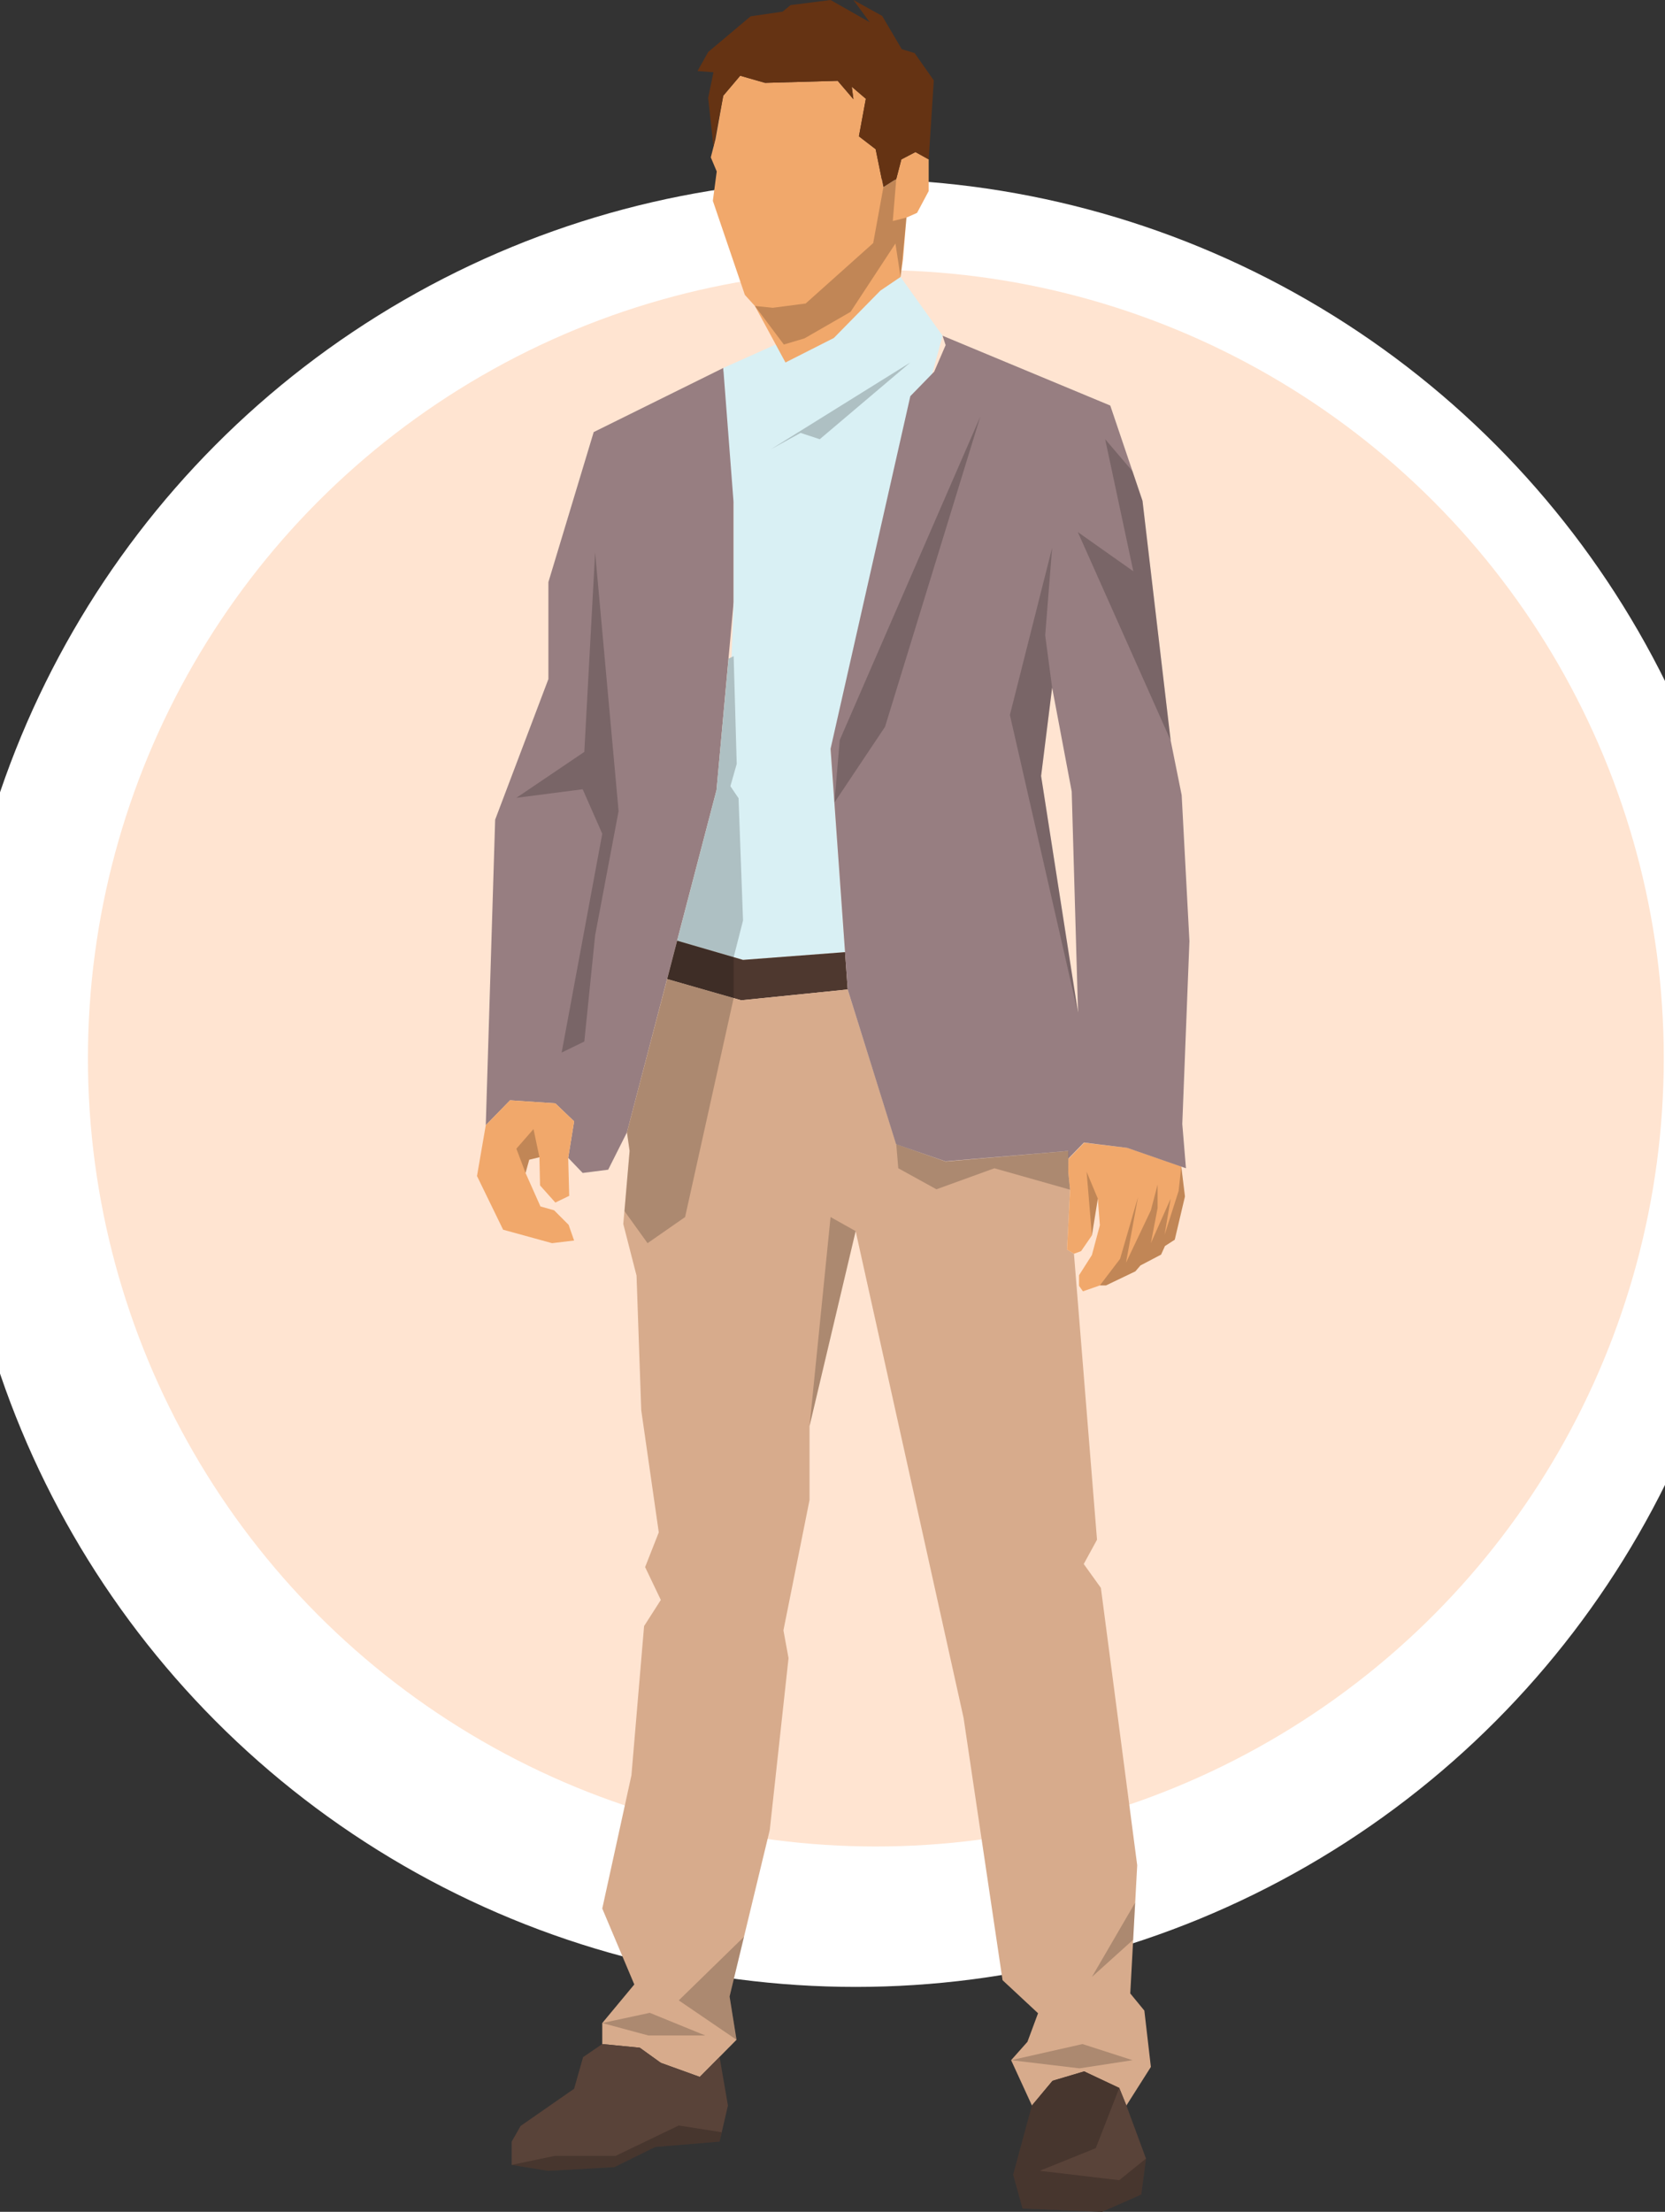 <?xml version="1.0" encoding="utf-8"?>
<!-- Generator: Adobe Illustrator 28.0.0, SVG Export Plug-In . SVG Version: 6.00 Build 0)  -->
<svg version="1.1" id="Layer_1" xmlns="http://www.w3.org/2000/svg" xmlns:xlink="http://www.w3.org/1999/xlink" x="0px" y="0px"
	 viewBox="0 0 816.1 1083.7" style="enable-background:new 0 0 816.1 1083.7;" xml:space="preserve">
<rect x="0" y="0" width="816.1" height="1083.7" fill="#333333" stroke="none"/>
<style type="text/css">
	.st0{fill:#FFFFFF;}
	.st1{fill:#FFE4D1;}
	.st2{fill:#977E81;}
	.st3{fill:#F1A86B;}
	.st4{fill:#D9F0F4;}
	.st5{fill:#4E382F;}
	.st6{fill:#D7AB8C;}
	.st7{fill:#594339;}
	.st8{opacity:0.2;enable-background:new    ;}
	.st9{fill:#653313;}
</style>
<circle class="st0" cx="419.4" cy="530.6" r="442.9"/>
<circle class="st1" cx="429.3" cy="518.5" r="386.2"/>
<g>
	<polygon class="st2" points="354.5,180.3 291,211.7 268.8,285.2 268.8,332.7 242.7,401.6 238.1,551.3 250,539.1 272.2,540.6 
		281.4,549.4 278.5,567.3 285.6,574.7 298.1,573.1 307.3,554.8 351.2,387.1 359.6,294.9 359.6,246.7 364.2,204.1 356.3,191 	"/>
	<polygon class="st3" points="279,585.9 278.5,567.3 281.4,549.4 272.2,540.6 250,539.1 238.1,551.3 233.8,576.2 246.6,602.5 
		270.6,609.1 281.4,607.8 278.7,600.1 271.6,593 264.9,591.1 257.6,574.7 259.4,568.2 264.4,567 264.7,580.8 272.2,589.2 	"/>
	<polyline class="st4" points="372.5,223.8 364.2,387.6 362,391.1 358,385.2 369.1,346.5 364.2,346.3 362.4,320.3 357.1,322.7 
		351.2,387.1 331.9,460.9 364.2,470.3 414.2,466.5 407.1,366.9 462,164.5 441.4,135.7 	"/>
	<polygon class="st4" points="354.5,180.3 380.2,168.8 441.4,135.7 354.5,426.4 359.6,294.9 359.6,246.7 	"/>
	<polygon class="st5" points="331.9,460.9 364.2,470.3 414.2,466.5 415.5,484.8 363.3,490.1 327,479.7 	"/>
	<polygon class="st6" points="307.3,554.8 308.6,563.9 305.5,599.7 312,625 314.3,690.9 322.9,750.8 316.2,767.8 323.9,783.9 
		315.7,796.7 309.5,869.8 295.2,935.1 310.9,972.3 295.2,991.2 295.2,1001.5 313.6,1003.3 323.9,1010.7 343,1017.6 361,999.4 
		357.6,978.2 377.3,896.6 386.5,812.4 384,798.8 396.8,734.9 396.8,698.7 419.4,603.2 472.3,841.7 491.4,970.2 508.8,986.4 
		503.6,1000.4 495.6,1009.4 505.8,1031.6 515.9,1019.5 531.4,1014.9 548.6,1023 552.1,1031.6 564.1,1012.7 560.9,985.1 554,976.7 
		557.4,913.9 539.6,778 531.2,766.3 537.7,754.4 526.4,614.3 523,612.2 524.5,582.9 523.6,574.1 523.7,567.8 523.7,563.9 
		463.5,569.1 439.3,560.6 415.5,484.8 363.3,490.1 327,479.7 	"/>
	<polygon class="st3" points="579,571.5 580.8,586.2 575.8,607.4 571,610.5 569.1,614.7 559,620 556.5,622.9 542.1,629.8 
		539.1,629.8 530.8,632.7 528.9,630 528.9,624.8 535.2,614.9 539.1,600.3 538.1,587.3 535.2,605.3 529.9,613 526.4,614.3 523,612.2 
		524.5,582.9 523.6,574.1 523.7,567.8 531.4,559.9 552.6,562.4 	"/>
	<polygon class="st7" points="505.8,1031.6 496.6,1065.5 501.2,1082.1 540.2,1083.7 559.4,1075.2 561.7,1057.6 552.1,1031.6 
		548.6,1023 531.4,1014.9 515.9,1019.5 	"/>
	<polygon class="st7" points="352.7,1007.9 356.8,1031.6 352.7,1049.3 321.2,1051.9 301.1,1061.8 268.6,1063.6 250.8,1060.7 
		250.8,1049.3 255.2,1041.6 281.4,1023.4 285.8,1007.9 295.2,1001.5 313.6,1003.3 323.9,1010.7 343,1017.6 	"/>
	<path class="st2" d="M583,461.1l-3.8-71.5l-5.4-26.8L560,245.4l-15.8-46.7L462,164.5l1.5,4.6l-5.6,13l-11.7,12l-39.1,172.8
		l8.4,117.9l23.7,75.8l24.2,8.4l60.2-5.1v3.8l7.7-7.9l21.2,2.6l28.8,10l-1.8-21.7L583,461.1z M510.3,380.2l5.4-43.3l9.6,50.9
		l3.1,108.3L510.3,380.2z"/>
	<polygon class="st8" points="291.7,270.7 303.2,397.4 291.7,458.3 286.4,510.3 275.3,515.7 295.2,408.5 285.6,386.7 253.1,390.9 
		286.4,368.4 	"/>
	<polygon class="st8" points="261.5,553.2 264.4,567 259.4,568.2 257.6,574.7 253.1,562.8 	"/>
	<polygon class="st8" points="433.8,356.1 480.5,204.1 411.6,362.6 409,393.2 	"/>
	<polygon class="st8" points="515.7,336.9 512.3,311.3 515.7,268.4 495,350.3 528.3,496.2 510.3,380.2 	"/>
	<polyline class="st8" points="401.8,215.2 392.4,212.1 377.9,220.1 446.2,177.6 	"/>
	<polygon class="st8" points="306.1,593.4 317.4,609.1 335.8,596.3 359.6,489 359.6,469 364.2,451 362,391.1 358,385.2 361.1,374.3 
		359.6,321.5 357.1,322.7 351.2,387.1 331.9,460.9 327,479.7 307.3,554.8 308.6,563.9 	"/>
	<polygon class="st8" points="573.8,362.8 528.3,260.7 555.5,279.9 541.7,215.2 555.1,230.9 560,245.4 	"/>
	<polygon class="st8" points="532.6,574.1 538.1,587.3 535.2,605.3 	"/>
	<polygon class="st8" points="539.1,629.8 549,616.8 557.8,586.5 551.9,618.7 564.1,593 567.4,580.4 567.4,591.9 564.1,609.1 
		573.8,587.3 570.8,605.1 577.7,583.5 579,571.5 580.8,586.2 575.8,607.4 571,610.5 569.1,614.7 559,620 556.5,622.9 542.1,629.8 	
		"/>
	<polygon class="st8" points="439.3,560.6 440.3,572.4 459,582.7 487.4,572.4 524.5,582.9 523.6,574.1 523.7,567.8 523.7,563.9 
		463.5,569.1 	"/>
	<polygon class="st8" points="419.4,603.2 407.1,596.3 396.8,698.7 	"/>
	<polygon class="st8" points="332.7,980.1 364.7,948.9 357.6,978.2 361,999.4 	"/>
	<polygon class="st8" points="295.2,991.2 318.5,986.2 345.7,997.3 317.8,997.3 	"/>
	<polygon class="st8" points="556.4,932.2 535.2,968.6 555.4,950.4 	"/>
	<polygon class="st8" points="495.6,1009.4 530.6,1001.5 555.1,1009.4 529.1,1013.4 	"/>
	<polygon class="st8" points="271.8,1056.3 301.7,1056.3 332.7,1041.4 353.7,1044.7 352.7,1049.3 321.2,1051.9 301.1,1061.8 
		268.6,1063.6 250.8,1060.7 	"/>
	<polygon class="st8" points="548.6,1023 537.1,1052.5 509.6,1063.6 548.6,1068.2 561.7,1057.6 559.4,1075.2 540.2,1083.7 
		501.2,1082.1 496.6,1065.5 505.8,1031.6 515.9,1019.5 531.4,1014.9 	"/>
	<polygon class="st3" points="444.3,106.6 442.6,127.1 441.4,135.7 431.5,142.4 408.7,165.6 385,177.6 370,149.9 365.1,144.5 
		349.4,98.4 351.3,84 348.4,77.1 350.7,68.1 354.5,46.9 362.8,37.1 375,40.6 410.6,39.6 418.3,48.6 417.5,42.5 424.4,48.4 421,66.8 
		429.2,73.1 433,91.7 439.3,87.7 441.8,78.1 448.7,74.5 455.2,78.1 455.2,93.6 449.5,104.3 	"/>
	<polygon class="st9" points="349.7,35.4 347.1,48 349.7,71.9 354.5,46.9 362.8,37.1 375,40.6 410.6,39.6 418.3,48.6 417.5,42.5 
		424.4,48.4 421,66.8 429.2,73.1 433,91.7 439.3,87.7 441.8,78.1 448.7,74.5 455.2,78.1 457.7,39.4 448.3,26 442,24.1 432.4,7.8 
		418.3,0 426.3,10.9 407.1,0 387.5,2.5 383.6,5.7 367.9,8 347.1,25.5 341.9,34.8 	"/>
	<polygon class="st8" points="370,149.9 378.8,150.8 394.9,148.7 428,119.1 433,91.7 439.3,87.7 437.6,108.3 444.3,106.6 
		441.4,135.7 438.9,119.3 416.9,152.8 394.3,165.8 384.2,168.8 	"/>
</g>
</svg>
